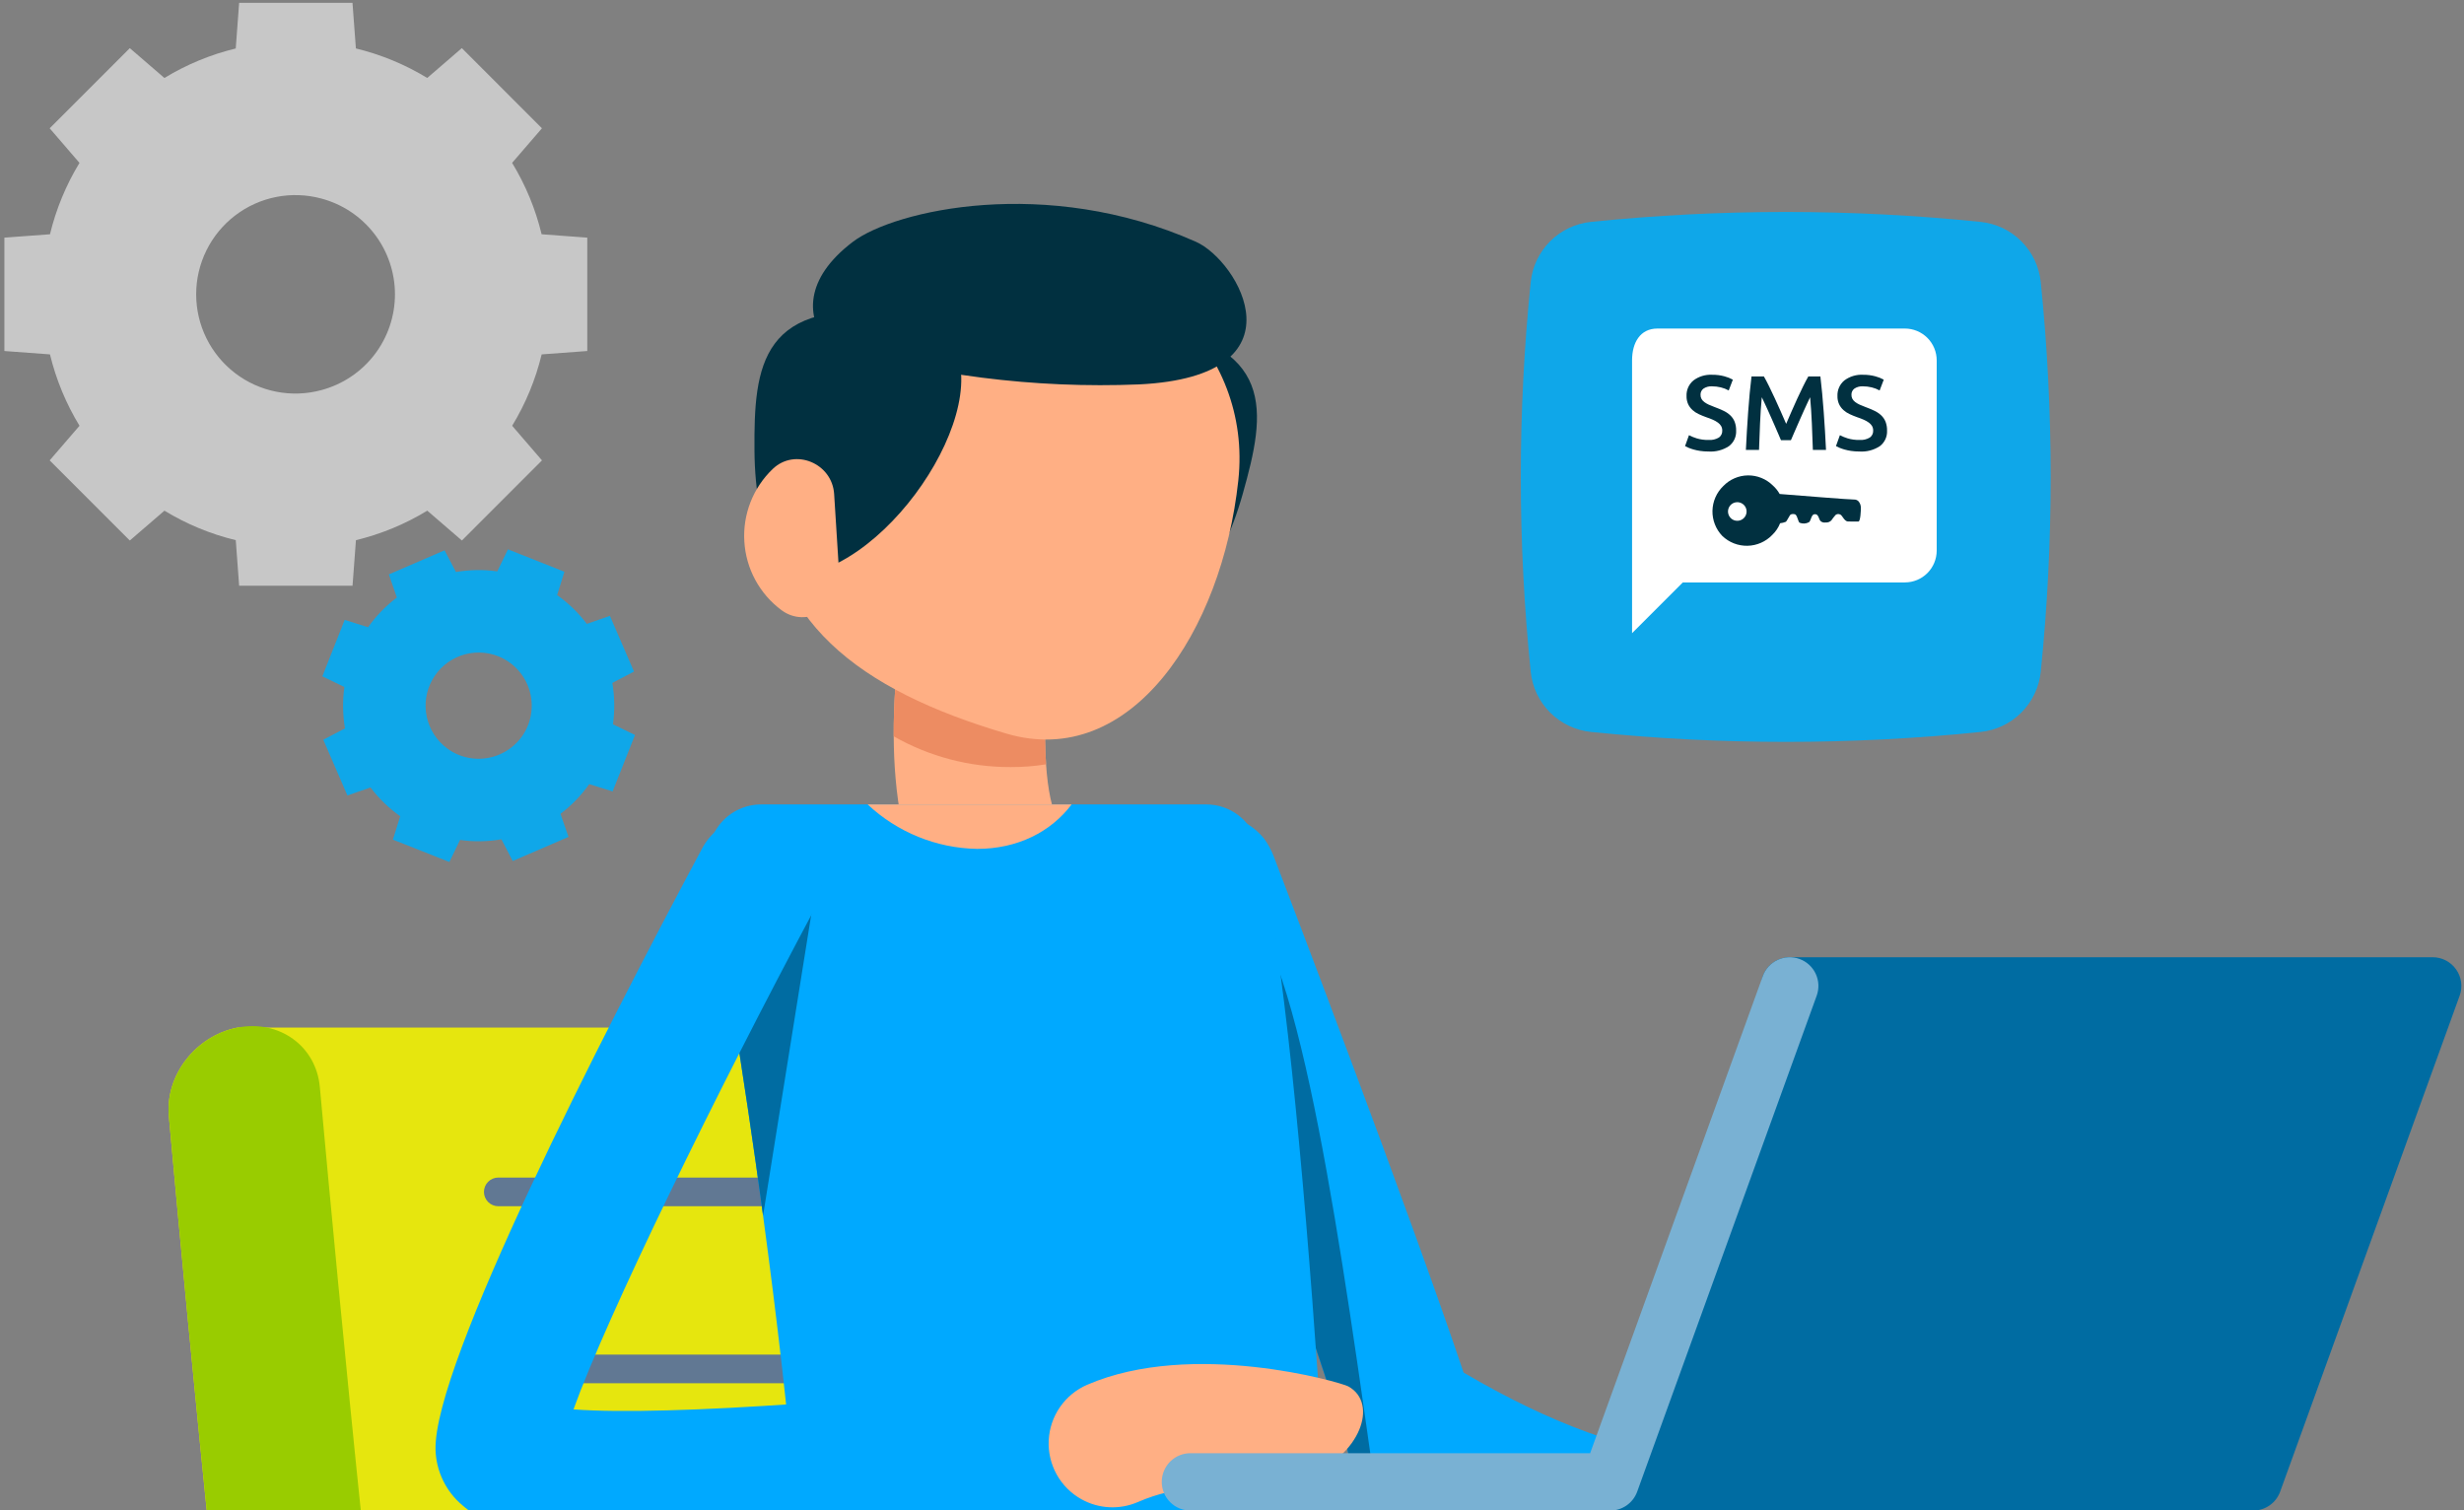 <svg width="465" height="285" viewBox="0 0 465 285" fill="none" xmlns="http://www.w3.org/2000/svg">
<rect x="0" y="0" width="465" height="285" fill="#808080" stroke="none"/>
<g clip-path="url(#clip0_33_97)">
<path d="M340.378 389.774H286.962C258.718 389.774 240.793 374.874 236.483 347.812C231.209 314.662 221.413 206.217 221.314 205.124C220.625 197.416 213.683 192.39 205.814 193.908H44.853C36.979 195.421 31.166 202.891 31.86 210.599C32.26 215.091 41.838 321.053 47.26 355.105C53.549 394.617 81.86 418.214 122.979 418.214H337.363C341.255 418.127 344.986 416.642 347.874 414.031C350.762 411.42 352.614 407.857 353.091 403.993C353.333 402.197 353.183 400.369 352.651 398.636C352.119 396.903 351.218 395.306 350.01 393.955C348.802 392.604 347.315 391.53 345.652 390.809C343.989 390.087 342.19 389.734 340.378 389.774Z" fill="#E6E60E"/>
<path d="M94.038 227.629H194.238C194.956 227.629 195.644 227.344 196.152 226.836C196.66 226.329 196.945 225.64 196.945 224.922C196.945 224.204 196.66 223.516 196.152 223.008C195.644 222.5 194.956 222.215 194.238 222.215H94.038C93.32 222.215 92.631 222.5 92.124 223.008C91.616 223.516 91.331 224.204 91.331 224.922C91.331 225.64 91.616 226.329 92.124 226.836C92.631 227.344 93.32 227.629 94.038 227.629Z" fill="#617893"/>
<path d="M97.343 261.038H197.543C198.261 261.038 198.949 260.753 199.457 260.245C199.965 259.738 200.25 259.049 200.25 258.331C200.25 257.613 199.965 256.925 199.457 256.417C198.949 255.909 198.261 255.624 197.543 255.624H97.343C96.625 255.624 95.936 255.909 95.429 256.417C94.921 256.925 94.636 257.613 94.636 258.331C94.636 259.049 94.921 259.738 95.429 260.245C95.936 260.753 96.625 261.038 97.343 261.038Z" fill="#617893"/>
<path d="M176.404 418.215H122.983C81.86 418.215 53.553 394.615 47.264 355.106C41.84 321.054 32.264 215.092 31.864 210.6C31.169 202.891 36.987 195.421 44.857 193.908C52.727 192.395 59.663 197.415 60.357 205.124C60.457 206.217 70.247 314.661 75.525 347.812C79.835 374.87 97.76 389.774 126.004 389.774H179.421C181.233 389.734 183.033 390.087 184.695 390.809C186.358 391.531 187.845 392.605 189.053 393.956C190.261 395.308 191.162 396.905 191.694 398.638C192.226 400.371 192.376 402.199 192.134 403.995C191.657 407.859 189.805 411.423 186.916 414.034C184.028 416.645 180.296 418.129 176.404 418.215Z" fill="#99CC00"/>
<path d="M214.514 61.059C191.735 57.959 198.214 94.878 213.442 109.166C222.642 117.786 230.315 108.161 234.532 93.184C238.886 77.74 241.222 64.69 214.514 61.059Z" fill="#013040"/>
<path d="M168.659 138.953C168.71 149.21 170.27 161.54 175.808 170.399C183.108 181.999 184.569 184.386 184.724 184.646C186.67 187.871 189.814 190.194 193.468 191.107C197.122 192.019 200.989 191.447 204.223 189.515C207.456 187.583 209.793 184.449 210.721 180.799C211.649 177.148 211.094 173.279 209.176 170.037C209.176 170.037 207.976 168.068 199.902 155.221C198.502 153.045 197.726 148.952 197.41 144.238C196.993 137.791 197.22 131.317 198.089 124.915C198.379 123.058 198.3 121.162 197.854 119.336C197.409 117.51 196.606 115.79 195.493 114.275C194.38 112.761 192.978 111.481 191.368 110.511C189.758 109.541 187.972 108.898 186.113 108.621C184.254 108.344 182.358 108.438 180.536 108.897C178.713 109.355 176.999 110.17 175.492 111.294C173.986 112.419 172.717 113.83 171.758 115.447C170.8 117.063 170.17 118.854 169.907 120.715C169.049 126.756 168.632 132.852 168.659 138.953Z" fill="#FFAF84"/>
<path d="M217.827 170.036C231.032 205.16 252.692 264.684 254.552 274.836C255.058 277.88 256.619 280.65 258.961 282.659C259.068 282.791 259.188 282.913 259.319 283.022C261.116 284.449 263.266 285.362 265.541 285.664C266.533 285.825 267.536 285.912 268.541 285.923C276.617 285.923 346.852 304.085 370.741 269.323C371.433 267.892 371.835 266.338 371.924 264.751C372.013 263.164 371.786 261.575 371.258 260.076C370.729 258.577 369.909 257.197 368.845 256.017C367.781 254.836 366.493 253.878 365.056 253.197C363.62 252.517 362.063 252.128 360.475 252.052C358.887 251.976 357.3 252.216 355.805 252.756C354.311 253.297 352.938 254.129 351.766 255.203C350.594 256.277 349.647 257.572 348.978 259.014C338.052 282.119 308.828 278.207 276.202 259.014C265.893 228.345 243.051 168.584 240.351 161.539C239.888 160.337 239.262 159.204 238.491 158.172C236.678 155.963 234.14 154.468 231.329 153.953C228.518 153.438 225.615 153.936 223.136 155.359C220.658 156.781 218.763 159.037 217.79 161.724C216.817 164.411 216.828 167.356 217.821 170.036H217.827Z" fill="#00A9FF"/>
<path d="M217.827 170.037C231.032 205.161 252.692 264.685 254.552 274.837C255.058 277.881 256.619 280.651 258.961 282.66C259.272 282.76 259.577 282.919 259.842 283.023C253.47 238.211 245.442 178.273 233.991 170.243C233.732 170.036 222.283 161.073 219.377 158.743C218.209 160.353 217.457 162.226 217.186 164.196C216.916 166.166 217.136 168.172 217.827 170.037Z" fill="#006CA2"/>
<path d="M133.799 163.565C135.146 171.232 136.699 180.665 138.358 191.229C140.218 202.885 142.192 215.94 144.005 229.41C149.186 267.746 153.434 309.605 151.615 334.057H253.003C253.003 334.057 246.89 195.892 237.303 159.214C236.732 157.083 235.472 155.201 233.72 153.861C231.968 152.521 229.821 151.798 227.615 151.806H143.693C142.226 151.799 140.776 152.114 139.445 152.729C138.114 153.345 136.935 154.246 135.991 155.368C135.047 156.49 134.361 157.806 133.982 159.222C133.604 160.639 133.541 162.122 133.799 163.565Z" fill="#00A9FF"/>
<path d="M138.357 191.224C140.217 202.88 142.191 215.935 144.004 229.405L154.619 163.094L138.357 191.224Z" fill="#006CA2"/>
<path d="M122.598 290.287C140.642 290.287 168.218 288.515 210.724 283.195C213.883 282.784 216.75 281.138 218.699 278.618C220.648 276.099 221.52 272.91 221.124 269.749C220.728 266.588 219.097 263.713 216.587 261.751C214.077 259.79 210.893 258.902 207.73 259.282C170.264 263.965 126.095 267.317 108.23 265.965C114.53 248.419 134.946 206.665 153.746 171.482C154.491 170.086 154.955 168.558 155.11 166.983C155.265 165.408 155.108 163.818 154.648 162.304C154.188 160.79 153.435 159.381 152.431 158.158C151.427 156.935 150.192 155.922 148.796 155.177C147.401 154.431 145.872 153.967 144.297 153.813C142.722 153.658 141.133 153.815 139.619 154.274C138.104 154.734 136.696 155.487 135.473 156.491C134.25 157.495 133.236 158.73 132.491 160.126C113.52 195.618 81.763 257.556 82.191 273.595C82.251 275.602 82.735 277.574 83.612 279.38C84.489 281.186 85.738 282.786 87.278 284.075C89.515 285.992 94.519 290.287 122.598 290.287Z" fill="#00A9FF"/>
<path d="M168.659 138.953C175.381 142.783 182.991 144.783 190.728 144.753C192.966 144.765 195.201 144.592 197.411 144.235C196.993 137.788 197.221 131.314 198.09 124.912C198.366 123.062 198.274 121.175 197.821 119.36C197.368 117.545 196.561 115.837 195.448 114.333C194.334 112.83 192.935 111.56 191.331 110.597C189.727 109.634 187.949 108.997 186.099 108.721C184.248 108.445 182.362 108.537 180.547 108.99C178.731 109.443 177.023 110.25 175.52 111.363C174.016 112.477 172.747 113.875 171.784 115.48C170.821 117.084 170.184 118.862 169.908 120.712C169.05 126.754 168.633 132.85 168.659 138.953Z" fill="#ED8C62"/>
<path d="M233.69 90.681C230.613 119.174 213.419 145.351 189.94 138.44C161.897 130.182 144.652 116.904 144.652 91.893C144.653 79.882 149.425 68.364 157.918 59.871C166.41 51.378 177.929 46.606 189.94 46.605C214.947 46.605 236.38 65.814 233.69 90.681Z" fill="#FFAF84"/>
<path d="M204.098 282.929C205.713 283.826 207.512 284.34 209.357 284.43C211.201 284.521 213.042 284.185 214.737 283.45C222.796 279.965 227.734 281.256 227.764 281.273C233.589 284.502 238.565 281.341 247.113 278.215C256.536 274.77 260.277 264.856 254.452 261.628C253.033 260.841 224.999 252.737 205.165 261.323C203.099 262.217 201.324 263.672 200.042 265.523C198.76 267.373 198.022 269.546 197.911 271.794C197.8 274.043 198.321 276.278 199.414 278.246C200.508 280.213 202.13 281.836 204.098 282.929Z" fill="#FFAF84"/>
<path d="M156.293 65.079C152.003 59.966 151.745 52.62 160.955 45.631C168.835 39.658 197.473 33.084 225.702 45.631C233.721 49.195 246.626 70.984 215.002 72.539C195.153 73.355 175.307 70.833 156.293 65.079Z" fill="#013040"/>
<path d="M170.177 59.343C192.971 62.374 176.977 96.27 158.505 106.03C147.362 111.915 142.505 100.601 142.383 85.038C142.27 69 143.455 55.79 170.177 59.343Z" fill="#013040"/>
<path d="M140.471 102.212C140.626 104.75 141.334 107.223 142.547 109.458C143.76 111.693 145.447 113.635 147.491 115.148C152.164 118.619 158.769 114.811 158.412 109.004L157.417 93.229C157.054 87.429 150.024 84.474 145.823 88.499C143.986 90.257 142.556 92.395 141.631 94.764C140.707 97.133 140.311 99.674 140.471 102.212Z" fill="#FFAF84"/>
<path d="M163.737 151.801C169.347 157.066 176.714 160.058 184.407 160.193C192.022 160.193 198.347 156.981 202.233 151.801H163.737Z" fill="#FFAF84"/>
<path d="M425.219 285.06H303.88V285.058C303.163 285.068 302.451 284.935 301.785 284.667C301.12 284.4 300.515 284.002 300.004 283.499C299.494 282.995 299.088 282.395 298.811 281.733C298.535 281.072 298.392 280.362 298.392 279.645C298.392 278.927 298.535 278.217 298.811 277.556C299.088 276.894 299.494 276.294 300.004 275.79C300.515 275.287 301.12 274.889 301.785 274.622C302.451 274.354 303.163 274.221 303.88 274.231H305.839L335.916 191.14C335.176 190.872 334.497 190.444 333.93 189.877C332.915 188.862 332.345 187.486 332.345 186.051C332.345 184.616 332.915 183.24 333.93 182.225C334.944 181.21 336.321 180.64 337.756 180.64H459.095C459.963 180.642 460.819 180.852 461.589 181.254C462.359 181.655 463.021 182.236 463.52 182.947C464.018 183.658 464.339 184.478 464.454 185.339C464.569 186.2 464.476 187.076 464.182 187.893L430.306 281.485C429.928 282.531 429.236 283.435 428.326 284.075C427.416 284.715 426.331 285.059 425.219 285.06Z" fill="#006CA2"/>
<path d="M224.731 285.06H303.881C304.993 285.059 306.078 284.715 306.988 284.075C307.898 283.435 308.59 282.531 308.968 281.485L342.843 187.893C343.085 187.225 343.193 186.516 343.16 185.806C343.128 185.096 342.956 184.4 342.655 183.757C342.354 183.113 341.929 182.536 341.404 182.056C340.879 181.577 340.265 181.206 339.597 180.965C338.929 180.723 338.22 180.615 337.51 180.647C336.801 180.679 336.104 180.851 335.461 181.152C334.818 181.454 334.24 181.879 333.761 182.404C333.282 182.928 332.911 183.542 332.669 184.21L300.088 274.232H224.731C224.014 274.222 223.302 274.355 222.637 274.623C221.971 274.891 221.366 275.288 220.855 275.791C220.345 276.295 219.939 276.895 219.662 277.557C219.386 278.218 219.243 278.928 219.243 279.646C219.243 280.363 219.386 281.073 219.662 281.734C219.939 282.396 220.345 282.996 220.855 283.5C221.366 284.003 221.971 284.401 222.637 284.668C223.302 284.936 224.014 285.069 224.731 285.059V285.06Z" fill="#79B1D3"/>
<path d="M110.829 44.845V66.24L102.221 66.877C101.075 71.629 99.197 76.173 96.652 80.347L102.282 86.879L87.166 101.997L80.635 96.367C76.463 98.909 71.921 100.787 67.173 101.936L66.529 110.539H45.129L44.493 101.936C39.745 100.786 35.204 98.907 31.032 96.367L24.497 102L9.374 86.878L15.004 80.346C12.463 76.17 10.583 71.627 9.43 66.877L0.829 66.24V44.845L9.43 44.209C10.582 39.458 12.46 34.915 14.999 30.738L9.374 24.21L24.497 9.085L31.028 14.716C35.2 12.175 39.741 10.296 44.489 9.146L45.129 0.539H66.521L67.164 9.142C71.912 10.291 76.454 12.17 80.626 14.712L87.157 9.081L102.273 24.21L96.643 30.735C99.188 34.909 101.066 39.453 102.212 44.206L110.829 44.845ZM60.639 37.466C57.863 36.715 54.951 36.612 52.129 37.168C49.307 37.724 46.651 38.922 44.367 40.67C42.082 42.418 40.231 44.669 38.958 47.248C37.684 49.828 37.021 52.665 37.021 55.542C37.021 58.419 37.684 61.257 38.958 63.836C40.231 66.415 42.082 68.666 44.367 70.414C46.651 72.162 49.307 73.361 52.129 73.916C54.951 74.472 57.863 74.37 60.639 73.618C64.624 72.558 68.147 70.211 70.66 66.942C73.173 63.673 74.535 59.666 74.535 55.542C74.535 51.419 73.173 47.411 70.66 44.142C68.147 40.873 64.624 38.526 60.639 37.466Z" fill="#C7C7C7"/>
<path d="M119.834 138.7L115.612 149.35L111.199 147.972C109.687 150.107 107.856 151.998 105.771 153.578L107.287 157.933L96.763 162.48L94.624 158.387C92.043 158.833 89.409 158.874 86.815 158.508L84.805 162.665L74.15 158.445L75.528 154.032C73.391 152.522 71.501 150.691 69.922 148.604L65.56 150.111L61.012 139.595L65.105 137.456C64.665 134.875 64.626 132.241 64.991 129.648L60.834 127.63L65.047 116.98L69.46 118.365C70.971 116.226 72.805 114.335 74.897 112.758L73.381 108.396L83.899 103.85L86.038 107.942C88.62 107.5 91.254 107.459 93.847 107.821L95.858 103.665L106.517 107.892L105.138 112.298C107.274 113.813 109.164 115.645 110.745 117.733L115.1 116.217L119.647 126.733L115.563 128.874C115.999 131.456 116.038 134.089 115.677 136.682L119.834 138.7ZM96.302 125.115C95.603 124.594 94.838 124.166 94.027 123.843C91.765 122.949 89.255 122.907 86.965 123.725C84.675 124.544 82.76 126.167 81.578 128.292C80.395 130.417 80.026 132.9 80.538 135.277C81.051 137.655 82.41 139.765 84.363 141.215C85.06 141.736 85.822 142.164 86.63 142.487C87.442 142.804 88.291 143.017 89.157 143.119C90.91 143.323 92.687 143.061 94.307 142.361C95.927 141.66 97.335 140.546 98.388 139.129C99.433 137.727 100.085 136.071 100.278 134.333C100.485 132.583 100.226 130.809 99.528 129.19C98.83 127.572 97.717 126.166 96.302 125.115Z" fill="#0FA7E9"/>
<path d="M288.869 126.743C286.377 102.311 286.377 77.689 288.869 53.257C289.164 50.337 290.459 47.609 292.533 45.534C294.608 43.459 297.336 42.165 300.256 41.87C324.688 39.377 349.31 39.377 373.743 41.87C376.662 42.164 379.39 43.459 381.465 45.534C383.54 47.609 384.835 50.337 385.13 53.257C387.622 77.689 387.622 102.311 385.13 126.743C384.835 129.663 383.54 132.391 381.465 134.467C379.391 136.542 376.662 137.836 373.743 138.131C349.31 140.623 324.688 140.623 300.256 138.131C297.336 137.836 294.608 136.541 292.533 134.466C290.458 132.391 289.164 129.663 288.869 126.743Z" fill="#0FA7E9"/>
<path d="M359.5 62H312.791C309.5 62 308 64.694 308 67.99V119.49L317.582 109.908H359.5C361.087 109.904 362.608 109.271 363.731 108.149C364.853 107.026 365.486 105.505 365.49 103.918V67.99C365.486 66.403 364.853 64.882 363.731 63.759C362.608 62.637 361.087 62.004 359.5 62Z" fill="white"/>
<path d="M324.4 82.563C323.803 82.917 323.112 83.078 322.42 83.023C321.669 83.039 320.92 82.938 320.2 82.723C319.696 82.569 319.207 82.368 318.74 82.123L318 84.183C318.207 84.299 318.421 84.403 318.64 84.493C318.95 84.621 319.267 84.732 319.59 84.823C320.004 84.94 320.425 85.03 320.85 85.093C321.37 85.17 321.895 85.206 322.42 85.203C323.795 85.297 325.162 84.935 326.31 84.173C326.749 83.83 327.099 83.387 327.331 82.881C327.562 82.374 327.668 81.819 327.64 81.263C327.655 80.694 327.56 80.127 327.36 79.593C327.178 79.14 326.902 78.731 326.55 78.393C326.166 78.032 325.727 77.735 325.25 77.513C324.737 77.266 324.153 77.023 323.5 76.783C323.127 76.65 322.783 76.51 322.47 76.363C322.181 76.231 321.907 76.07 321.65 75.883C321.431 75.726 321.247 75.525 321.11 75.293C320.978 75.051 320.912 74.778 320.92 74.503C320.91 74.275 320.957 74.047 321.056 73.841C321.156 73.635 321.305 73.457 321.49 73.323C321.962 73.017 322.519 72.87 323.08 72.903C323.643 72.902 324.203 72.969 324.75 73.103C325.27 73.229 325.772 73.424 326.24 73.683L327.02 71.643C326.517 71.37 325.984 71.158 325.43 71.013C324.677 70.809 323.9 70.712 323.12 70.723C321.851 70.652 320.598 71.031 319.58 71.793C319.15 72.15 318.808 72.603 318.583 73.115C318.357 73.627 318.254 74.184 318.28 74.743C318.265 75.273 318.371 75.8 318.59 76.283C318.789 76.7 319.068 77.073 319.41 77.383C319.762 77.698 320.16 77.957 320.59 78.153C321.037 78.36 321.5 78.55 321.98 78.723C322.46 78.883 322.887 79.046 323.26 79.213C323.595 79.358 323.914 79.539 324.21 79.753C324.452 79.927 324.656 80.148 324.81 80.403C324.956 80.666 325.028 80.963 325.02 81.263C325.032 81.514 324.981 81.764 324.873 81.991C324.765 82.218 324.603 82.414 324.4 82.563Z" fill="#013040"/>
<path d="M333.86 72.903C333.5 72.17 333.173 71.55 332.88 71.043H330.54C330.42 72.003 330.307 73.05 330.2 74.183C330.093 75.316 329.997 76.486 329.91 77.693C329.823 78.9 329.743 80.116 329.67 81.343C329.597 82.57 329.533 83.756 329.48 84.903H331.96C332.013 83.29 332.077 81.63 332.15 79.923C332.223 78.216 332.333 76.563 332.48 74.963C332.627 75.256 332.8 75.62 333 76.053C333.2 76.486 333.413 76.95 333.64 77.443C333.867 77.936 334.097 78.45 334.33 78.983C334.563 79.516 334.79 80.033 335.01 80.533C335.23 81.033 335.433 81.503 335.62 81.943C335.807 82.383 335.967 82.756 336.1 83.063H337.98C338.113 82.756 338.273 82.386 338.46 81.953C338.647 81.52 338.85 81.053 339.07 80.553C339.29 80.053 339.517 79.536 339.75 79.003C339.983 78.47 340.213 77.953 340.44 77.453C340.667 76.953 340.88 76.49 341.08 76.063C341.28 75.636 341.453 75.27 341.6 74.963C341.747 76.563 341.857 78.216 341.93 79.923C342.003 81.63 342.067 83.29 342.12 84.903H344.6C344.547 83.756 344.483 82.58 344.41 81.373C344.337 80.166 344.257 78.966 344.17 77.773C344.083 76.58 343.987 75.413 343.88 74.273C343.773 73.133 343.66 72.056 343.54 71.043H341.26C340.967 71.55 340.64 72.17 340.28 72.903C339.92 73.636 339.553 74.406 339.18 75.213C338.807 76.02 338.44 76.84 338.08 77.673C337.72 78.506 337.387 79.276 337.08 79.983C336.773 79.276 336.437 78.506 336.07 77.673C335.703 76.84 335.333 76.02 334.96 75.213C334.587 74.406 334.22 73.636 333.86 72.903Z" fill="#013040"/>
<path d="M352.88 82.563C352.283 82.917 351.592 83.078 350.9 83.023C350.149 83.039 349.4 82.938 348.68 82.723C348.176 82.569 347.687 82.368 347.22 82.123L346.48 84.183C346.687 84.299 346.901 84.403 347.12 84.493C347.43 84.621 347.747 84.732 348.07 84.823C348.484 84.94 348.905 85.03 349.33 85.093C349.85 85.17 350.375 85.206 350.9 85.203C352.275 85.297 353.642 84.935 354.79 84.173C355.229 83.83 355.579 83.387 355.811 82.881C356.042 82.374 356.148 81.819 356.12 81.263C356.135 80.694 356.04 80.127 355.84 79.593C355.658 79.14 355.382 78.731 355.03 78.393C354.646 78.032 354.207 77.735 353.73 77.513C353.217 77.266 352.633 77.023 351.98 76.783C351.607 76.65 351.263 76.51 350.95 76.363C350.661 76.231 350.387 76.07 350.13 75.883C349.911 75.726 349.727 75.525 349.59 75.293C349.458 75.051 349.392 74.778 349.4 74.503C349.39 74.275 349.437 74.047 349.536 73.841C349.636 73.635 349.785 73.457 349.97 73.323C350.442 73.017 350.999 72.87 351.56 72.903C352.123 72.902 352.684 72.969 353.23 73.103C353.75 73.229 354.252 73.424 354.72 73.683L355.5 71.643C354.997 71.37 354.464 71.158 353.91 71.013C353.157 70.809 352.38 70.712 351.6 70.723C350.331 70.652 349.078 71.031 348.06 71.793C347.63 72.15 347.288 72.603 347.063 73.115C346.837 73.627 346.734 74.184 346.76 74.743C346.745 75.273 346.851 75.8 347.07 76.283C347.269 76.7 347.548 77.073 347.89 77.383C348.242 77.698 348.64 77.957 349.07 78.153C349.517 78.36 349.98 78.55 350.46 78.723C350.94 78.883 351.367 79.046 351.74 79.213C352.075 79.358 352.394 79.539 352.69 79.753C352.932 79.927 353.136 80.148 353.29 80.403C353.436 80.666 353.508 80.963 353.5 81.263C353.512 81.514 353.461 81.764 353.353 81.991C353.245 82.218 353.083 82.414 352.88 82.563Z" fill="#013040"/>
<path fill-rule="evenodd" clip-rule="evenodd" d="M335.854 93.22C335.517 92.616 335.08 92.073 334.563 91.612C333.946 91.001 333.213 90.519 332.407 90.193C331.602 89.867 330.74 89.704 329.871 89.713C329.002 89.723 328.144 89.905 327.346 90.249C326.548 90.592 325.826 91.091 325.222 91.716C324.591 92.321 324.084 93.045 323.733 93.847C323.381 94.648 323.191 95.511 323.172 96.385C323.154 97.26 323.309 98.13 323.627 98.945C323.945 99.761 324.42 100.505 325.026 101.136C326.302 102.361 328.011 103.029 329.779 102.993C331.547 102.958 333.228 102.222 334.454 100.947C335.103 100.328 335.609 99.575 335.938 98.74C336.308 98.703 336.671 98.611 337.015 98.469C337.123 98.4 337.298 98.091 337.473 97.782C337.649 97.473 337.824 97.164 337.933 97.094C338.208 96.974 338.52 96.968 338.799 97.076C339.031 97.223 339.167 97.625 339.29 97.988C339.391 98.286 339.484 98.559 339.613 98.642C339.897 98.759 340.204 98.81 340.51 98.793C340.816 98.777 341.115 98.692 341.385 98.546C341.561 98.406 341.657 98.142 341.756 97.872C341.906 97.461 342.06 97.038 342.509 97.034C342.988 97.029 343.141 97.429 343.285 97.805C343.364 98.011 343.44 98.211 343.567 98.332C343.694 98.443 343.845 98.525 344.008 98.571C344.171 98.617 344.342 98.627 344.509 98.599C344.707 98.619 344.907 98.595 345.096 98.528C345.284 98.462 345.455 98.356 345.598 98.217C345.844 97.855 346.112 97.509 346.402 97.182C346.525 97.082 346.675 97.02 346.833 97.006C346.991 96.992 347.15 97.024 347.289 97.1C347.456 97.167 347.609 97.384 347.776 97.622C348.035 97.991 348.33 98.411 348.773 98.406C348.953 98.405 349.104 98.409 349.283 98.414C349.587 98.422 349.97 98.432 350.711 98.422C351.107 98.413 351.188 96.31 351.177 95.787C351.174 95.346 351.013 94.92 350.723 94.589C350.613 94.479 350.481 94.394 350.337 94.338C350.192 94.283 350.037 94.258 349.882 94.267C349.086 94.282 339.726 93.531 335.995 93.232L335.854 93.22ZM327.514 98.244C327.174 98.176 326.861 98.009 326.616 97.764C326.453 97.601 326.324 97.407 326.236 97.195C326.148 96.982 326.102 96.754 326.102 96.523C326.102 96.293 326.148 96.065 326.236 95.852C326.324 95.639 326.453 95.446 326.616 95.283C326.861 95.038 327.174 94.871 327.514 94.803C327.854 94.735 328.207 94.77 328.527 94.903C328.848 95.036 329.122 95.26 329.315 95.549C329.507 95.837 329.61 96.176 329.61 96.523C329.61 96.87 329.507 97.209 329.315 97.498C329.122 97.786 328.848 98.011 328.527 98.144C328.207 98.276 327.854 98.311 327.514 98.244Z" fill="#013040"/>
</g>
<defs>
<clipPath id="clip0_33_97">
<rect width="465" height="285" fill="white"/>
</clipPath>
</defs>
</svg>
